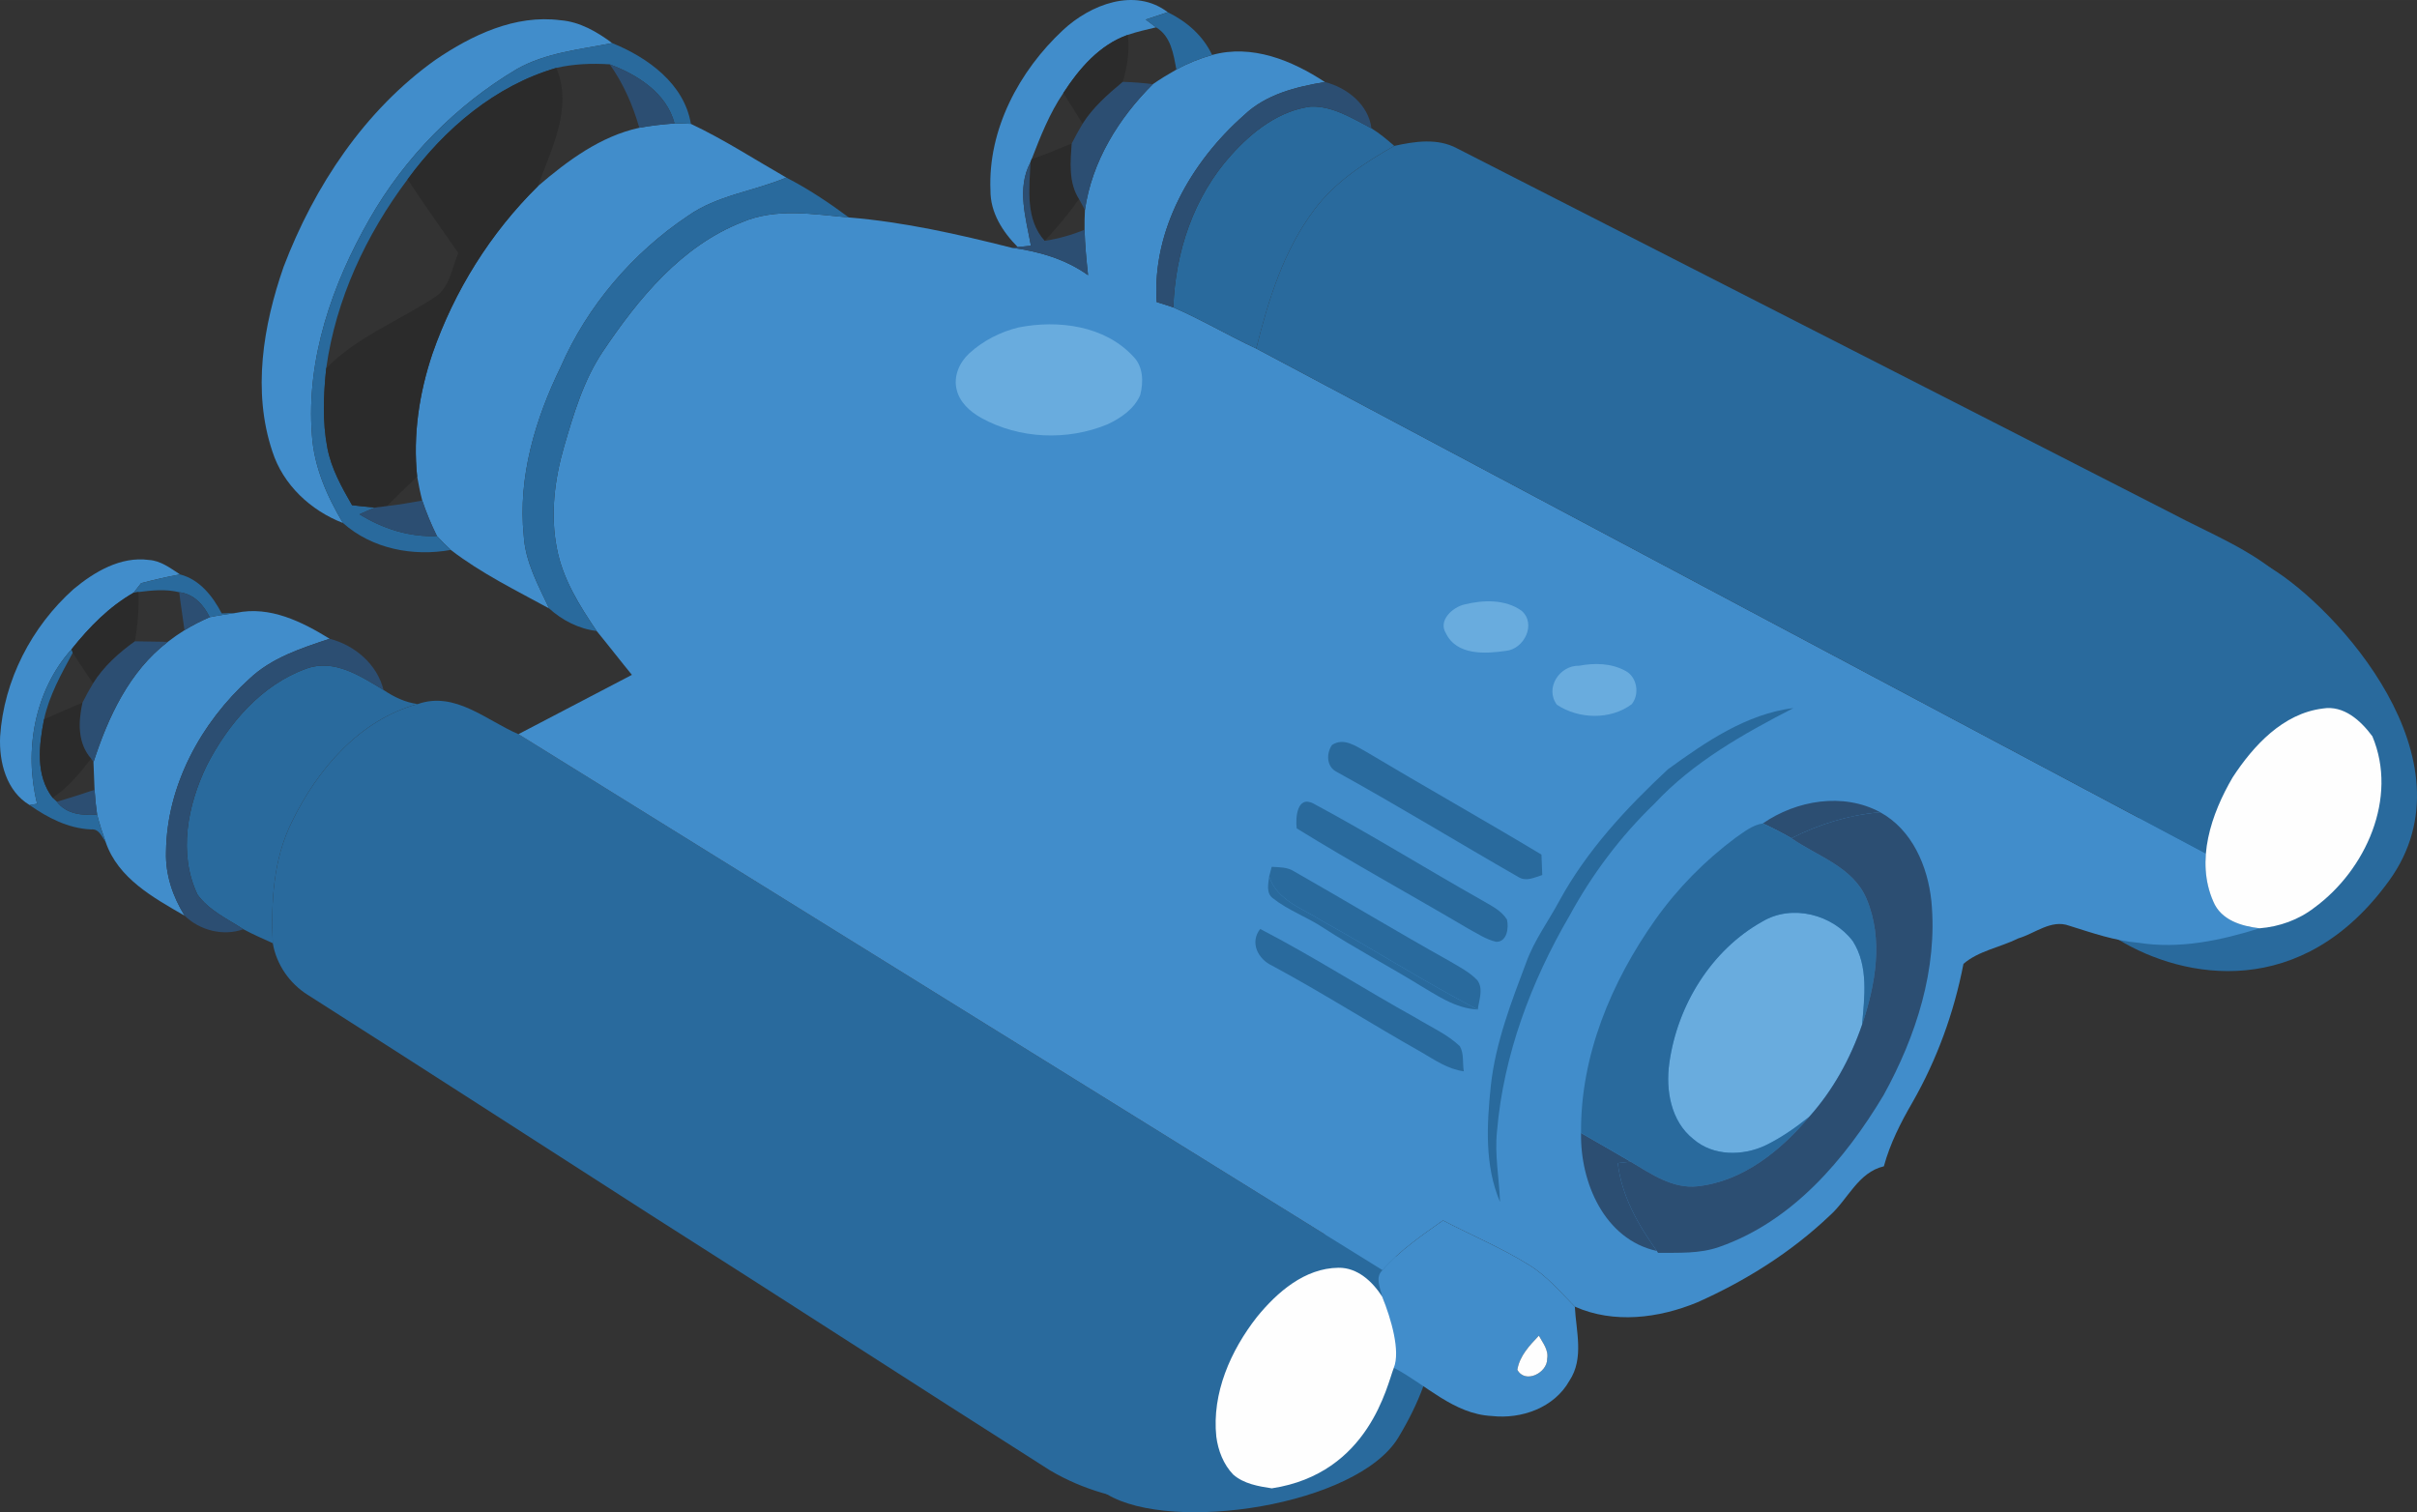 <?xml version="1.0" encoding="UTF-8"?>
<!DOCTYPE svg PUBLIC "-//W3C//DTD SVG 1.1//EN" "http://www.w3.org/Graphics/SVG/1.1/DTD/svg11.dtd">
<!-- Creator: CorelDRAW -->
<svg xmlns="http://www.w3.org/2000/svg" xml:space="preserve" width="94.564mm" height="59.169mm" version="1.1" style="shape-rendering:geometricPrecision; text-rendering:geometricPrecision; image-rendering:optimizeQuality; fill-rule:evenodd; clip-rule:evenodd"
viewBox="0 0 3119.08 1951.6"
 xmlns:xlink="http://www.w3.org/1999/xlink"
 xmlns:xodm="http://www.corel.com/coreldraw/odm/2003">
 <rect x="0" y="0" width="3119.08" height="1951.6" fill="#333333" stroke="none"/>
 <defs>
  <style type="text/css">
   <![CDATA[
    .fil2 {fill:#418DCB}
    .fil0 {fill:#296A9D}
    .fil9 {fill:#FEFEFE;fill-rule:nonzero}
    .fil4 {fill:#69ACDE;fill-rule:nonzero}
    .fil8 {fill:#418DCB;fill-rule:nonzero}
    .fil3 {fill:#296A9D;fill-rule:nonzero}
    .fil1 {fill:#296A9D;fill-rule:nonzero}
    .fil7 {fill:#2C4E72;fill-rule:nonzero}
    .fil6 {fill:#2C4E72;fill-rule:nonzero}
    .fil5 {fill:#2B2B2B;fill-rule:nonzero}
   ]]>
  </style>
 </defs>
 <g id="Layer_x0020_1">
  <g id="_1470359994560">
   <path class="fil0" d="M2930.39 733.04c-84.02,-50.83 -52.18,144.54 -105.27,232.3 -53.08,87.75 -174.79,196.78 -90.76,247.61 84.02,50.83 236.4,79.23 348.94,-76.71 112.54,-155.95 -68.89,-352.37 -152.91,-403.2z"/>
   <path class="fil0" d="M1794.54 1617.48c-84.03,-50.83 -195.17,-20.89 -248.26,66.86 -53.09,87.75 -201.83,193.18 -117.81,244.01 84.02,50.83 322.9,14.64 375.99,-73.11 53.09,-87.76 74.1,-186.93 -9.91,-237.76z"/>
   <g>
    <path class="fil1" d="M669.03 947.47l1115.08 691.71c-10.09,9.1 -2.78,23.2 -0.43,34.15 -12.49,-19.43 -31.86,-37.62 -56.49,-37.25 -43.55,0.55 -79.01,31.43 -105.12,63.48 -33.97,43.37 -58.28,98.38 -52.47,154.43 2.29,17.89 9.22,35.95 21.9,49.07 13.67,11.88 32.36,15.1 49.75,17.69 -93.43,29.64 -200.46,27.6 -286.34,-23.26 -172.37,-109.45 -343.63,-220.69 -516.05,-330.14 -147.25,-94.53 -294.13,-189.44 -441.69,-283.42 -23.63,-14.85 -40.4,-39.16 -45.16,-66.7 -2.29,-52.96 0.56,-108.58 24.75,-156.78 32.73,-67.5 87.48,-131.66 162.35,-151.83 48.01,-17.01 88.6,21.16 129.93,38.85z"/>
    <path class="fil2" d="M304.92 790.87c43.37,-9.22 84.7,11.45 120.52,33.47 -36.63,12.13 -74.87,24.5 -103.51,51.6 -62.55,56.68 -106.73,137.78 -107.65,223.35 -0.99,29.33 8.72,57.91 24.07,82.54 -40.22,-23.27 -86,-48.2 -101.97,-95.1 -4.14,-11.7 -8.04,-23.51 -11.07,-35.51 -1.55,-10.64 -2.6,-21.28 -3.28,-31.99 -0.62,-11.82 -0.8,-23.7 -1.42,-35.51 19,-58.47 46.03,-117.06 95.96,-155.42 6.93,-5.39 14.1,-10.39 21.53,-15.03 10.39,-6.38 21.28,-11.94 32.48,-16.77 11.39,-2.29 22.83,-3.96 34.34,-5.63z"/>
    <path class="fil2" d="M94.93 760.25c26.91,-22.4 60.82,-42.51 97.2,-37.62 15.34,0.93 27.84,10.64 40.21,18.69 -16.89,2.97 -33.66,6.99 -50.3,11.32 -2.41,3.03 -7.18,9.22 -9.59,12.25 -31.8,18.19 -57.41,44.48 -80.06,72.88 -47.83,53.46 -61.75,130.92 -44.48,199.53 -2.41,0.37 -7.24,1.24 -9.65,1.67 -30.13,-17.94 -39.59,-55.56 -38.11,-88.35 4.7,-72.7 40.71,-142.05 94.78,-190.37z"/>
    <path class="fil2" d="M825 164.87c14.97,-2.78 30.19,-4.46 45.47,-5.57 7.05,-0.06 14.04,0.12 21.1,0.55 42.63,20.11 82.29,45.91 123.12,69.3 -41.89,17.7 -88.97,22.71 -126.89,49.44 -71.46,47.83 -129.93,116.19 -164.33,195.2 -32.73,67.13 -55.19,141.93 -47.58,217.35 1.98,33.84 18.62,64.1 32.79,94.11 -43.06,-23.57 -87.91,-45.47 -126.89,-75.54 -6.19,-5.76 -12.25,-11.69 -17.94,-17.94 -7.36,-14.85 -13.67,-30.13 -18.93,-45.78 -2.66,-10.21 -4.76,-20.55 -6.56,-30.88 -5.63,-53.58 2.6,-107.9 19.74,-158.76 28.27,-81.24 74.86,-155.79 136.18,-216.24 38.24,-32.79 80.49,-64.22 130.73,-75.23z"/>
    <path class="fil2" d="M562.05 77.14c46.96,-31.93 102.71,-58.59 161.05,-51.05 25.06,1.92 47.21,14.85 66.95,29.51 -41.58,8.29 -85.38,12.25 -122.94,33.47 -78.7,46.71 -144.72,113.97 -190.13,193.41 -48.2,84.08 -81.98,180.66 -74.43,278.79 2.6,40.77 19.31,79.07 40.09,113.71 -41.7,-16.15 -77.28,-49.19 -91.13,-92.31 -26.05,-77.71 -11.88,-162.66 14.48,-238.32 39.72,-104.19 104.44,-201.89 196.06,-267.22z"/>
    <path class="fil2" d="M1371.74 38.84c35.14,-32.73 92.5,-55.62 135.25,-23.08 -9.53,3.22 -19,6.38 -28.46,9.47 3.34,2.48 9.96,7.49 13.3,10.03 -12.25,2.91 -24.57,5.69 -36.44,9.71 -36.69,12.99 -62.68,43.5 -83.21,75.11 -17.82,26.23 -29.45,55.87 -40.83,85.26l-1.61 4.21c-18.07,33.97 -5.63,72.33 0.62,107.59 -5.69,0.62 -11.32,1.18 -17.01,1.67 -19.55,-19.68 -35.51,-44.61 -35.2,-73.38 -3.28,-78.45 37.18,-154.06 93.61,-206.59z"/>
    <polygon class="fil2" points="1297.62,1404.63 1297.62,1404.63 "/>
    <polygon class="fil2" points="1141.59,1322.52 1141.59,1322.52 "/>
    <polygon class="fil2" points="1641.81,1246.3 1641.81,1246.3 "/>
    <path class="fil2" d="M1641.07 1118.66l0 0c-0.8,3.1 -2.41,9.34 -3.22,12.44 -1.05,9.28 -4.27,21.04 4.46,27.9 20.04,15.9 44.73,24.5 66.01,38.73 39.16,25.43 80.43,47.27 120.27,71.58 24.56,14.42 48.94,32.11 78.45,33.53 1.49,-12.13 7.49,-26.42 -0.37,-37.56 -10.02,-10.76 -23.51,-17.45 -36.01,-24.93 -67.38,-37.62 -133.4,-77.52 -200.46,-115.7 -8.66,-5.75 -19.24,-5.38 -29.14,-6z"/>
    <polygon class="fil2" points="2274.87,1062.67 2274.87,1062.67 "/>
    <polygon class="fil2" points="1673.37,1069.04 1673.37,1069.04 "/>
    <polygon class="fil2" points="1718.9,961.45 1718.9,961.45 "/>
    <polygon class="fil2" points="2152.55,992.69 2152.55,992.69 "/>
    <polygon class="fil2" points="2037.96,859.12 2037.96,859.12 "/>
    <polygon class="fil2" points="1889.72,780.11 1889.72,780.11 "/>
    <polygon class="fil2" points="2632.17,650.25 2632.17,650.25 "/>
    <polygon class="fil2" points="2465.61,571.42 2465.61,571.42 "/>
    <polygon class="fil2" points="1314.76,422.5 1314.76,422.5 "/>
    <path class="fil2" d="M816.02 871.61c-15.57,-18.98 -30.5,-38.38 -46.09,-57.35 -22.09,-32.6 -43.8,-67.12 -51.29,-106.48 -8.6,-43.55 -3.09,-88.66 9.16,-130.98 12.44,-42.63 25.24,-86.12 50.24,-123.37 45.78,-68.06 101.09,-135.93 179.67,-166.74 43.74,-18.75 92,-10.09 137.78,-6.07 70.84,5.82 140.45,21.53 209.25,38.92 35.27,4.7 70.1,14.6 99.36,35.58 -2.1,-19.49 -4.02,-38.98 -4.52,-58.59 -0.12,-8.54 0.06,-17.08 0.49,-25.62 8.97,-62.55 43.44,-118.3 87.67,-162.29 9.78,-6.8 19.98,-12.99 30.38,-18.87 14.54,-8.04 30.07,-14.35 46.09,-18.81 51.35,-14.23 103.01,6.99 145.52,34.9 -37.31,6.25 -76.16,15.84 -104.31,42.75 -68,59.89 -118.85,148.36 -112.73,241.23 7.18,2.16 14.35,4.45 21.47,6.87 36.57,15.78 70.84,36.32 106.97,53.09l1225.51 651.73c-1.74,20.97 0.79,42 9.6,62 9.9,23.95 36.2,31.74 59.77,34.46 -50.3,15.72 -103.45,27.1 -156.29,18.69 -30.94,-2.54 -60.2,-12.87 -89.52,-22.02 -23.08,-8.54 -44.05,9.96 -65.4,16.27 -23.13,11.57 -51.6,16.09 -71.02,32.98 -12.13,62.8 -34.22,123.61 -66.02,179.11 -15.1,25.98 -28.77,53.02 -36.69,82.16 -33.28,7.73 -46.34,42.75 -69.91,63.66 -49.68,47.27 -108.46,84.14 -170.88,111.92 -49.62,20.54 -107.78,27.9 -158.01,5.5 -18.81,-18.93 -36.2,-39.78 -59.15,-53.83 -35.45,-22.03 -74.06,-38.18 -111,-57.41 -27.47,19.43 -55.74,38.67 -78.02,64.16l-1115.08 -691.71 146.43 -76.54 0.56 0.69z"/>
    <path class="fil0" d="M1621.14 449.79l1225.51 651.73c2.87,-34.56 17.36,-68.96 34.54,-98.3 26.85,-41.08 64.96,-82.41 116.19,-88.84 27.28,-4.52 49.12,15.65 64.09,35.82 -12.87,-77.46 -51.91,-150.41 -112.05,-201.32 -42.75,-39.35 -97.69,-60.26 -148.24,-87.18 -306.88,-157.03 -614.12,-313.43 -921.06,-470.33 -25.12,-13.43 -54.32,-8.97 -80.86,-3.09 -38.24,21.78 -76.35,46.28 -103.02,82.1 -39.66,52.41 -59.39,116.5 -75.11,179.43z"/>
    <g>
     <path class="fil3" d="M1506.99 15.77c24.5,12 45.47,30.13 57.23,55.19 -16.02,4.45 -31.55,10.76 -46.09,18.81 -3.84,-20.05 -6.99,-43.06 -26.29,-54.51 -3.34,-2.54 -9.96,-7.55 -13.3,-10.02 9.46,-3.09 18.93,-6.25 28.46,-9.47z"/>
     <path class="fil3" d="M790.04 55.61c45.54,18.38 93.05,52.47 101.53,104.25 -7.05,-0.44 -14.04,-0.62 -21.1,-0.56 -10.33,-39.35 -47.77,-62.86 -83.65,-76.29 -23.08,-1.48 -46.34,-0.55 -68.86,4.58 -78.88,23.01 -144.1,78.45 -191.98,143.85 -53.58,71.27 -92.62,154.92 -104.99,243.71 -3.53,34.15 -5.07,69.05 1.48,102.95 5.07,26.73 18.5,50.61 31.86,73.87 9.84,1.11 19.62,2.29 29.45,3.09 -6.75,2.72 -13.3,5.69 -19.86,8.66 30.01,18.56 64.28,29.64 99.92,28.03 5.69,6.25 11.76,12.19 17.94,17.94 -48.76,8.78 -101.53,-1.3 -139.15,-34.71 -20.79,-34.65 -37.49,-72.94 -40.09,-113.72 -7.55,-98.12 26.23,-194.71 74.43,-278.78 45.41,-79.44 111.43,-146.69 190.13,-193.41 37.55,-21.22 81.36,-25.18 122.93,-33.47z"/>
     <path class="fil3" d="M1691.61 137.53c28.46,-0.87 53.83,15.34 78.21,28.09 10.58,6.5 20.11,14.48 29.45,22.65 -38.23,21.78 -76.35,46.28 -103.01,82.1 -39.66,52.4 -59.39,116.5 -75.11,179.42 -36.13,-16.77 -70.41,-37.31 -106.97,-53.08 2.35,-71.34 26.36,-143.05 74.62,-196.56 27.04,-30.07 61.56,-57.35 102.83,-62.61z"/>
     <path class="fil3" d="M1014.69 229.15c28.46,14.66 55.06,32.42 80.8,51.48 -45.78,-4.02 -94.04,-12.69 -137.79,6.06 -78.57,30.81 -133.89,98.68 -179.67,166.74 -24.99,37.25 -37.8,80.74 -50.24,123.37 -12.25,42.32 -17.76,87.42 -9.16,130.98 7.49,39.35 29.2,73.87 51.29,106.48 -22.64,-2.54 -44.67,-13.86 -61.25,-29.02 -14.17,-30.01 -30.81,-60.26 -32.79,-94.11 -7.61,-75.42 14.85,-150.22 47.58,-217.35 34.4,-79.01 92.87,-147.37 164.33,-195.2 37.92,-26.73 85.01,-31.74 126.89,-49.44z"/>
     <path class="fil4" d="M1314.77 422.5c50.92,-9.96 110.87,-2.35 147.68,37.56 12.99,12.74 13.3,33.22 8.97,49.74 -7.67,18 -25.06,29.76 -42.2,37.8 -52.03,21.53 -113.78,19 -163.21,-8.41 -14.23,-8.04 -27.72,-20.05 -31.5,-36.57 -4.27,-17.14 3.71,-35.02 16.27,-46.59 17.94,-16.4 40.4,-27.9 63.97,-33.53z"/>
     <path class="fil3" d="M232.35 741.32c25.31,6.49 42.26,28.15 53.77,50.3 4.7,-0.18 14.11,-0.56 18.81,-0.74 -11.51,1.67 -22.95,3.34 -34.34,5.63 -7.92,-16.15 -20.54,-30.07 -39.29,-32.23 -17.32,-4.27 -35.2,-2.47 -52.59,-0.25l-6.25 0.87c2.41,-3.03 7.17,-9.22 9.59,-12.25 16.64,-4.33 33.41,-8.35 50.3,-11.32z"/>
     <path class="fil4" d="M1889.72 780.11c24.07,-6 53.02,-6.99 73.94,8.17 19.36,17.08 3.03,49.44 -20.23,51.66 -26.73,3.9 -63.6,6.13 -77.52,-22.71 -10.39,-16.46 8.54,-33.53 23.82,-37.12z"/>
     <path class="fil3" d="M47.91 1037.3c-17.26,-68.62 -3.34,-146.08 44.48,-199.53l1.48 4.64c-14.79,27.41 -30.38,55 -37,85.81 -6.62,33.66 -11.26,72.26 11.08,101.4 1.36,1.3 4.08,3.84 5.44,5.08 12.56,16.27 32.98,17.88 51.91,16.52 3.03,12 6.93,23.82 11.08,35.51 -5.08,-7.05 -8.54,-17.51 -19.12,-16.33 -29.26,-1.36 -55.56,-14.91 -79.01,-31.43 2.41,-0.44 7.24,-1.3 9.65,-1.67z"/>
     <path class="fil3" d="M395.5 862.83c35.82,-13.05 69.97,9.84 99.43,27.59 13.36,9.03 28.02,16.09 44.17,18.19 -74.86,20.17 -129.62,84.33 -162.35,151.83 -24.19,48.2 -27.04,103.82 -24.75,156.78 -12.74,-5.82 -25.62,-11.32 -37.93,-18 -20.6,-13.36 -44.42,-24.32 -59.15,-44.67 -25.37,-53.15 -12.74,-115.69 11.94,-166.74 27.53,-53.7 70.47,-104.13 128.63,-124.98z"/>
     <path class="fil4" d="M2037.96 859.12c19.74,-3.71 41.27,-3.34 59.27,6.44 15.34,7.67 19.05,30.01 8.54,43.18 -27.53,20.67 -68.55,19.37 -96.58,0.8 -16.09,-21.53 3.47,-51.16 28.77,-50.42z"/>
     <path class="fil3" d="M2152.55 992.69c48.51,-35.14 101.03,-71.34 161.91,-78.95 -64.59,33.35 -129.31,69.6 -179.36,123.37 -43.74,42.13 -80.56,91.2 -109.57,144.46 -49.62,85.07 -85.32,179.86 -93.67,278.42 -3.28,30.5 2.91,60.82 3.9,91.2 -20.17,-47.39 -17.02,-100.04 -11.88,-150.1 6.07,-55.31 26.29,-107.59 45.78,-159.32 10.33,-28.46 28.58,-52.96 42.82,-79.5 35.39,-64.78 86.37,-119.6 140.07,-169.59z"/>
    </g>
    <g>
     <path class="fil5" d="M1372.18 120.08c20.54,-31.62 46.53,-62.12 83.21,-75.11 2.47,20.48 -0.56,40.96 -6.44,60.63 -19.24,16.03 -38.42,32.79 -51.91,54.14 -8.1,-13.36 -16.46,-26.54 -24.87,-39.66z"/>
     <path class="fil5" d="M525.98 231.45c47.89,-65.4 113.1,-120.84 191.98,-143.85 21.78,52.15 -6.56,103.94 -23.7,152.51 -61.31,60.45 -107.9,135 -136.18,216.24 -17.14,50.86 -25.37,105.18 -19.73,158.76 -13.18,12.62 -26.36,25.12 -39.16,38.05 -3.9,0.49 -11.57,1.42 -15.41,1.92 -9.84,-0.8 -19.61,-1.98 -29.45,-3.09 -13.36,-23.27 -26.79,-47.15 -31.86,-73.87 -6.56,-33.9 -5.01,-68.8 -1.48,-102.95 39.53,-40.09 92.68,-60.76 139.14,-91.01 20.23,-12.13 22.83,-37.68 31.31,-57.6 -21.84,-31.68 -44.3,-62.92 -65.46,-95.1z"/>
     <path class="fil5" d="M1331.35 205.33c17.57,-5.82 34.58,-13.18 51.72,-20.23 -1.73,24.07 -4.27,50.36 9.4,71.77 -13.42,19.05 -28.4,36.94 -44.3,53.95 -25.18,-27.59 -19.8,-67.07 -18.44,-101.28l1.61 -4.21z"/>
     <path class="fil5" d="M92.4 837.77c22.64,-28.4 48.26,-54.69 80.06,-72.88l6.25 -0.87c0.74,21.28 -0.87,42.63 -4.64,63.6 -20.85,14.97 -40.34,32.42 -54.01,54.38 -8.72,-13.24 -17.88,-26.17 -26.17,-39.6l-1.48 -4.64z"/>
     <path class="fil5" d="M56.88 928.22c16.52,-7.11 32.85,-14.6 49.56,-21.41 -5.38,24.56 -6.56,52.09 11.26,72.2 -14.66,18.62 -29.76,37.37 -49.74,50.61 -22.34,-29.14 -17.7,-67.75 -11.08,-101.4z"/>
     <path class="fil6" d="M2274.87 1062.67c43.37,-29.95 103.76,-40.28 151.46,-14.48 -40.03,3.53 -78.82,15.34 -114.52,33.59 -12.06,-6.93 -24.32,-13.36 -36.94,-19.12z"/>
     <path class="fil6" d="M2040.32 1462.16c21.34,12.31 42.75,24.56 64.1,37.06 -4.21,0.43 -12.56,1.3 -16.71,1.73 4.95,42.38 26.05,79.38 50.43,113.47 -67.81,-14.91 -99.06,-88.79 -97.82,-152.27z"/>
    </g>
    <g>
     <path class="fil7" d="M786.83 83.02c35.88,13.43 73.32,36.94 83.65,76.29 -15.28,1.11 -30.5,2.78 -45.47,5.57 -8.35,-29.08 -20.54,-57.11 -38.18,-81.86z"/>
     <path class="fil7" d="M1709.74 105.85c28.27,7.05 56.36,29.02 60.08,59.77 -24.38,-12.74 -49.75,-28.96 -78.21,-28.09 -41.27,5.26 -75.79,32.54 -102.83,62.61 -48.26,53.52 -72.26,125.23 -74.62,196.56 -7.11,-2.41 -14.29,-4.7 -21.47,-6.87 -6.13,-92.87 44.73,-181.34 112.73,-241.23 28.15,-26.91 67,-36.5 104.31,-42.75z"/>
     <path class="fil7" d="M1397.05 159.74c13.49,-21.34 32.67,-38.11 51.91,-54.14 12.93,0.44 25.86,1.36 38.79,3.03 -44.23,43.99 -78.7,99.74 -87.67,162.29 -1.86,-3.53 -5.69,-10.52 -7.61,-14.04 -13.67,-21.41 -11.14,-47.7 -9.4,-71.77 4.33,-8.6 9.03,-17.08 13.98,-25.37z"/>
     <path class="fil7" d="M1330.36 317.13c-6.25,-35.27 -18.69,-73.63 -0.62,-107.59 -1.36,34.21 -6.75,73.69 18.44,101.28 17.63,-2.72 34.89,-7.61 51.41,-14.29 0.5,19.61 2.41,39.1 4.52,58.59 -29.27,-20.97 -64.1,-30.87 -99.36,-35.57 2.16,-0.19 6.43,-0.56 8.6,-0.74 5.69,-0.49 11.32,-1.05 17.02,-1.67z"/>
     <path class="fil7" d="M499.19 653.15c15.28,-1.79 30.5,-4.39 45.72,-7.18 5.26,15.65 11.57,30.94 18.93,45.78 -35.64,1.61 -69.92,-9.47 -99.92,-28.03 6.56,-2.97 13.11,-5.94 19.86,-8.66 3.84,-0.49 11.51,-1.42 15.41,-1.92z"/>
     <path class="fil7" d="M231.29 764.27c18.75,2.16 31.37,16.09 39.29,32.23 -11.2,4.83 -22.09,10.39 -32.48,16.77 -2.17,-16.4 -4.89,-32.67 -6.81,-49z"/>
     <path class="fil7" d="M425.44 824.35c32.17,8.17 61.44,32.98 69.48,66.08 -29.45,-17.76 -63.61,-40.65 -99.43,-27.59 -58.16,20.85 -101.09,71.27 -128.63,124.98 -24.68,51.05 -37.31,113.59 -11.94,166.74 14.72,20.36 38.54,31.31 59.15,44.67 -25.93,9.28 -56.11,1.54 -75.73,-17.39 -15.34,-24.63 -25.06,-53.21 -24.07,-82.53 0.93,-85.57 45.1,-166.68 107.65,-223.35 28.65,-27.1 66.88,-39.47 103.51,-51.6z"/>
     <path class="fil7" d="M174.06 827.62c14.17,0.18 28.34,0.49 42.51,0.68 -49.93,38.36 -76.97,96.95 -95.96,155.42l-2.91 -4.7c-17.82,-20.11 -16.64,-47.64 -11.26,-72.2 4.15,-8.48 8.72,-16.77 13.61,-24.81 13.67,-21.96 33.16,-39.41 54.01,-54.38z"/>
     <path class="fil7" d="M73.4 1034.71c16.34,-4.77 32.48,-10.09 48.63,-15.47 0.68,10.7 1.73,21.34 3.28,31.99 -18.93,1.36 -39.35,-0.25 -51.91,-16.52z"/>
     <path class="fil1" d="M1642.31 1159c-8.72,-6.87 -5.51,-18.62 -4.46,-27.9 9.96,30.87 43.19,41.33 68.06,57.23 67.56,37.31 132.52,79.07 201.14,114.52 -29.51,-1.42 -53.89,-19.12 -78.45,-33.53 -39.84,-24.32 -81.11,-46.15 -120.27,-71.58 -21.28,-14.23 -45.97,-22.83 -66.01,-38.73z"/>
     <g>
      <path class="fil8" d="M1784.11 1639.18c22.27,-25.49 50.55,-44.73 78.02,-64.16 36.94,19.24 75.54,35.39 111,57.41 22.95,14.04 40.34,34.89 59.15,53.83 1.61,31.74 12.13,66.76 -6.93,95.53 -19.55,34.96 -61.93,49.93 -100.29,45.6 -49.31,-2.47 -84.89,-40.59 -126.34,-62.24 -3.28,-30.87 -3.28,-62.61 -15.03,-91.81 -2.35,-10.95 -9.65,-25.06 0.44,-34.15zm173.98 128.56l0 0c10.15,18.75 39.04,3.78 38.48,-14.23 2.1,-11.32 -5.69,-20.54 -10.7,-29.76 -12,12.62 -24.81,26.04 -27.78,43.99z"/>
     </g>
    </g>
    <g>
     <path class="fil9" d="M2997.38 914.37c27.28,-4.52 49.13,15.65 64.1,35.82 33.41,79.44 -8.48,172.55 -74.74,221.06 -20.23,15.78 -45.29,24.69 -70.72,26.73 -23.57,-2.72 -49.86,-10.52 -59.77,-34.46 -23.32,-52.96 -2.66,-113.16 24.93,-160.3 26.86,-41.08 64.96,-82.41 116.19,-88.84z"/>
     <path class="fil4" d="M2274.43 1189.19c38.05,-22.71 90.45,-9.16 116.56,25.36 20.42,31.99 15.1,72.27 11.88,108.15 -14.97,43.37 -37.43,84.39 -68.18,118.61 -17.63,13.98 -36.2,27.04 -56.49,36.88 -29.45,13.86 -67.63,13.98 -93.05,-8.23 -29.08,-23.02 -35.82,-63.29 -30.94,-98.13 10.33,-74.25 54.01,-145.77 120.21,-182.64z"/>
     <path class="fil9" d="M1622.07 1699.56c26.11,-32.05 61.56,-62.92 105.12,-63.48 24.63,-0.37 43.99,17.82 56.49,37.25 11.76,29.2 23.61,70.34 15.03,91.81 -8.58,21.47 -31.59,136.49 -157.46,155.61 -17.38,-2.6 -36.07,-5.82 -49.74,-17.7 -12.68,-13.12 -19.61,-31.18 -21.9,-49.06 -5.82,-56.06 18.5,-111.06 52.47,-154.43z"/>
     <path class="fil9" d="M1958.09 1767.74c2.97,-17.94 15.78,-31.37 27.78,-43.99 5.01,9.22 12.81,18.43 10.7,29.76 0.56,18.01 -28.34,32.98 -38.48,14.23z"/>
    </g>
    <g>
     <path class="fil1" d="M1718.9 961.45c14.91,-10.08 30.81,1.42 43.99,8.66 75.11,44.86 151.4,87.73 226.32,132.78 0.37,8.79 0.68,17.57 1.05,26.35 -9.65,2.97 -20.6,8.73 -30.32,2.85 -78.64,-45.04 -156.04,-92.43 -235.35,-136.18 -12.87,-6.68 -13.18,-23.63 -5.69,-34.46z"/>
     <path class="fil1" d="M1673.36 1069.04c-1.79,-14.04 0.62,-42.81 21.47,-32.11 73.5,39.41 144.53,83.65 217.23,124.67 11.69,6.93 24.99,12.99 32.6,24.99 2.66,10.52 0.13,29.33 -14.04,28.83 -13.18,-3.09 -24.56,-10.95 -36.38,-17.26 -73.44,-43.37 -148.36,-84.33 -220.87,-129.12z"/>
     <path class="fil1" d="M2240.22 1080.74c10.7,-7.3 21.41,-16.09 34.65,-18.07 12.62,5.75 24.87,12.19 36.94,19.12 33.78,23.45 79.69,37.19 96.83,78.02 22.21,52.09 11.63,111.06 -5.75,162.9 3.22,-35.88 8.54,-76.16 -11.88,-108.15 -26.11,-34.52 -78.51,-48.07 -116.56,-25.36 -66.2,36.87 -109.88,108.39 -120.21,182.64 -4.89,34.83 1.86,75.11 30.94,98.13 25.43,22.21 63.6,22.09 93.05,8.23 20.29,-9.84 38.85,-22.89 56.49,-36.88 -36.69,43.56 -85.26,83.03 -143.73,89.59 -32.42,3.65 -60.26,-15.96 -86.56,-31.68 -21.35,-12.5 -42.75,-24.75 -64.1,-37.06 -1.05,-99.42 39.1,-195.26 95.83,-275.32 28.77,-40.59 64.16,-76.41 104.07,-106.1z"/>
     <path class="fil1" d="M1641.07 1118.66c9.9,0.62 20.48,0.25 29.14,6 67.07,38.17 133.09,78.08 200.46,115.69 12.5,7.49 25.98,14.17 36.01,24.94 7.86,11.14 1.85,25.43 0.37,37.56 -68.62,-35.45 -133.58,-77.21 -201.14,-114.52 -24.87,-15.9 -58.1,-26.36 -68.06,-57.23 0.8,-3.09 2.41,-9.34 3.22,-12.43z"/>
     <path class="fil1" d="M1641.81 1246.3c-18.25,-8.29 -29.45,-29.94 -15.53,-47.45 68.68,35.58 133.76,77.58 201.45,115.08 18.93,11.57 39.84,20.73 56.11,36.13 5.63,9.65 3.34,21.72 5.14,32.48 -20.48,-2.72 -37.62,-14.66 -55,-24.81 -64.47,-36.38 -126.96,-76.28 -192.17,-111.43z"/>
    </g>
    <g>
     <path class="fil6" d="M2311.8 1081.79c35.7,-18.25 74.49,-30.07 114.52,-33.59 41.27,22.58 61.38,69.66 66.08,114.64 8.42,87.61 -19.8,174.72 -61.75,250.64 -49.93,83.21 -117.62,162.78 -211.91,195.69 -25.36,9.03 -52.65,7.42 -79.07,7.67l-1.55 -2.41c-24.38,-34.09 -45.47,-71.09 -50.43,-113.47 4.15,-0.43 12.5,-1.3 16.71,-1.73 26.29,15.72 54.14,35.33 86.56,31.68 58.47,-6.56 107.04,-46.03 143.73,-89.59 30.75,-34.21 53.21,-75.23 68.18,-118.61 17.39,-51.85 27.96,-110.81 5.75,-162.9 -17.14,-40.83 -63.04,-54.57 -96.83,-78.02z"/>
    </g>
   </g>
  </g>
 </g>
</svg>
